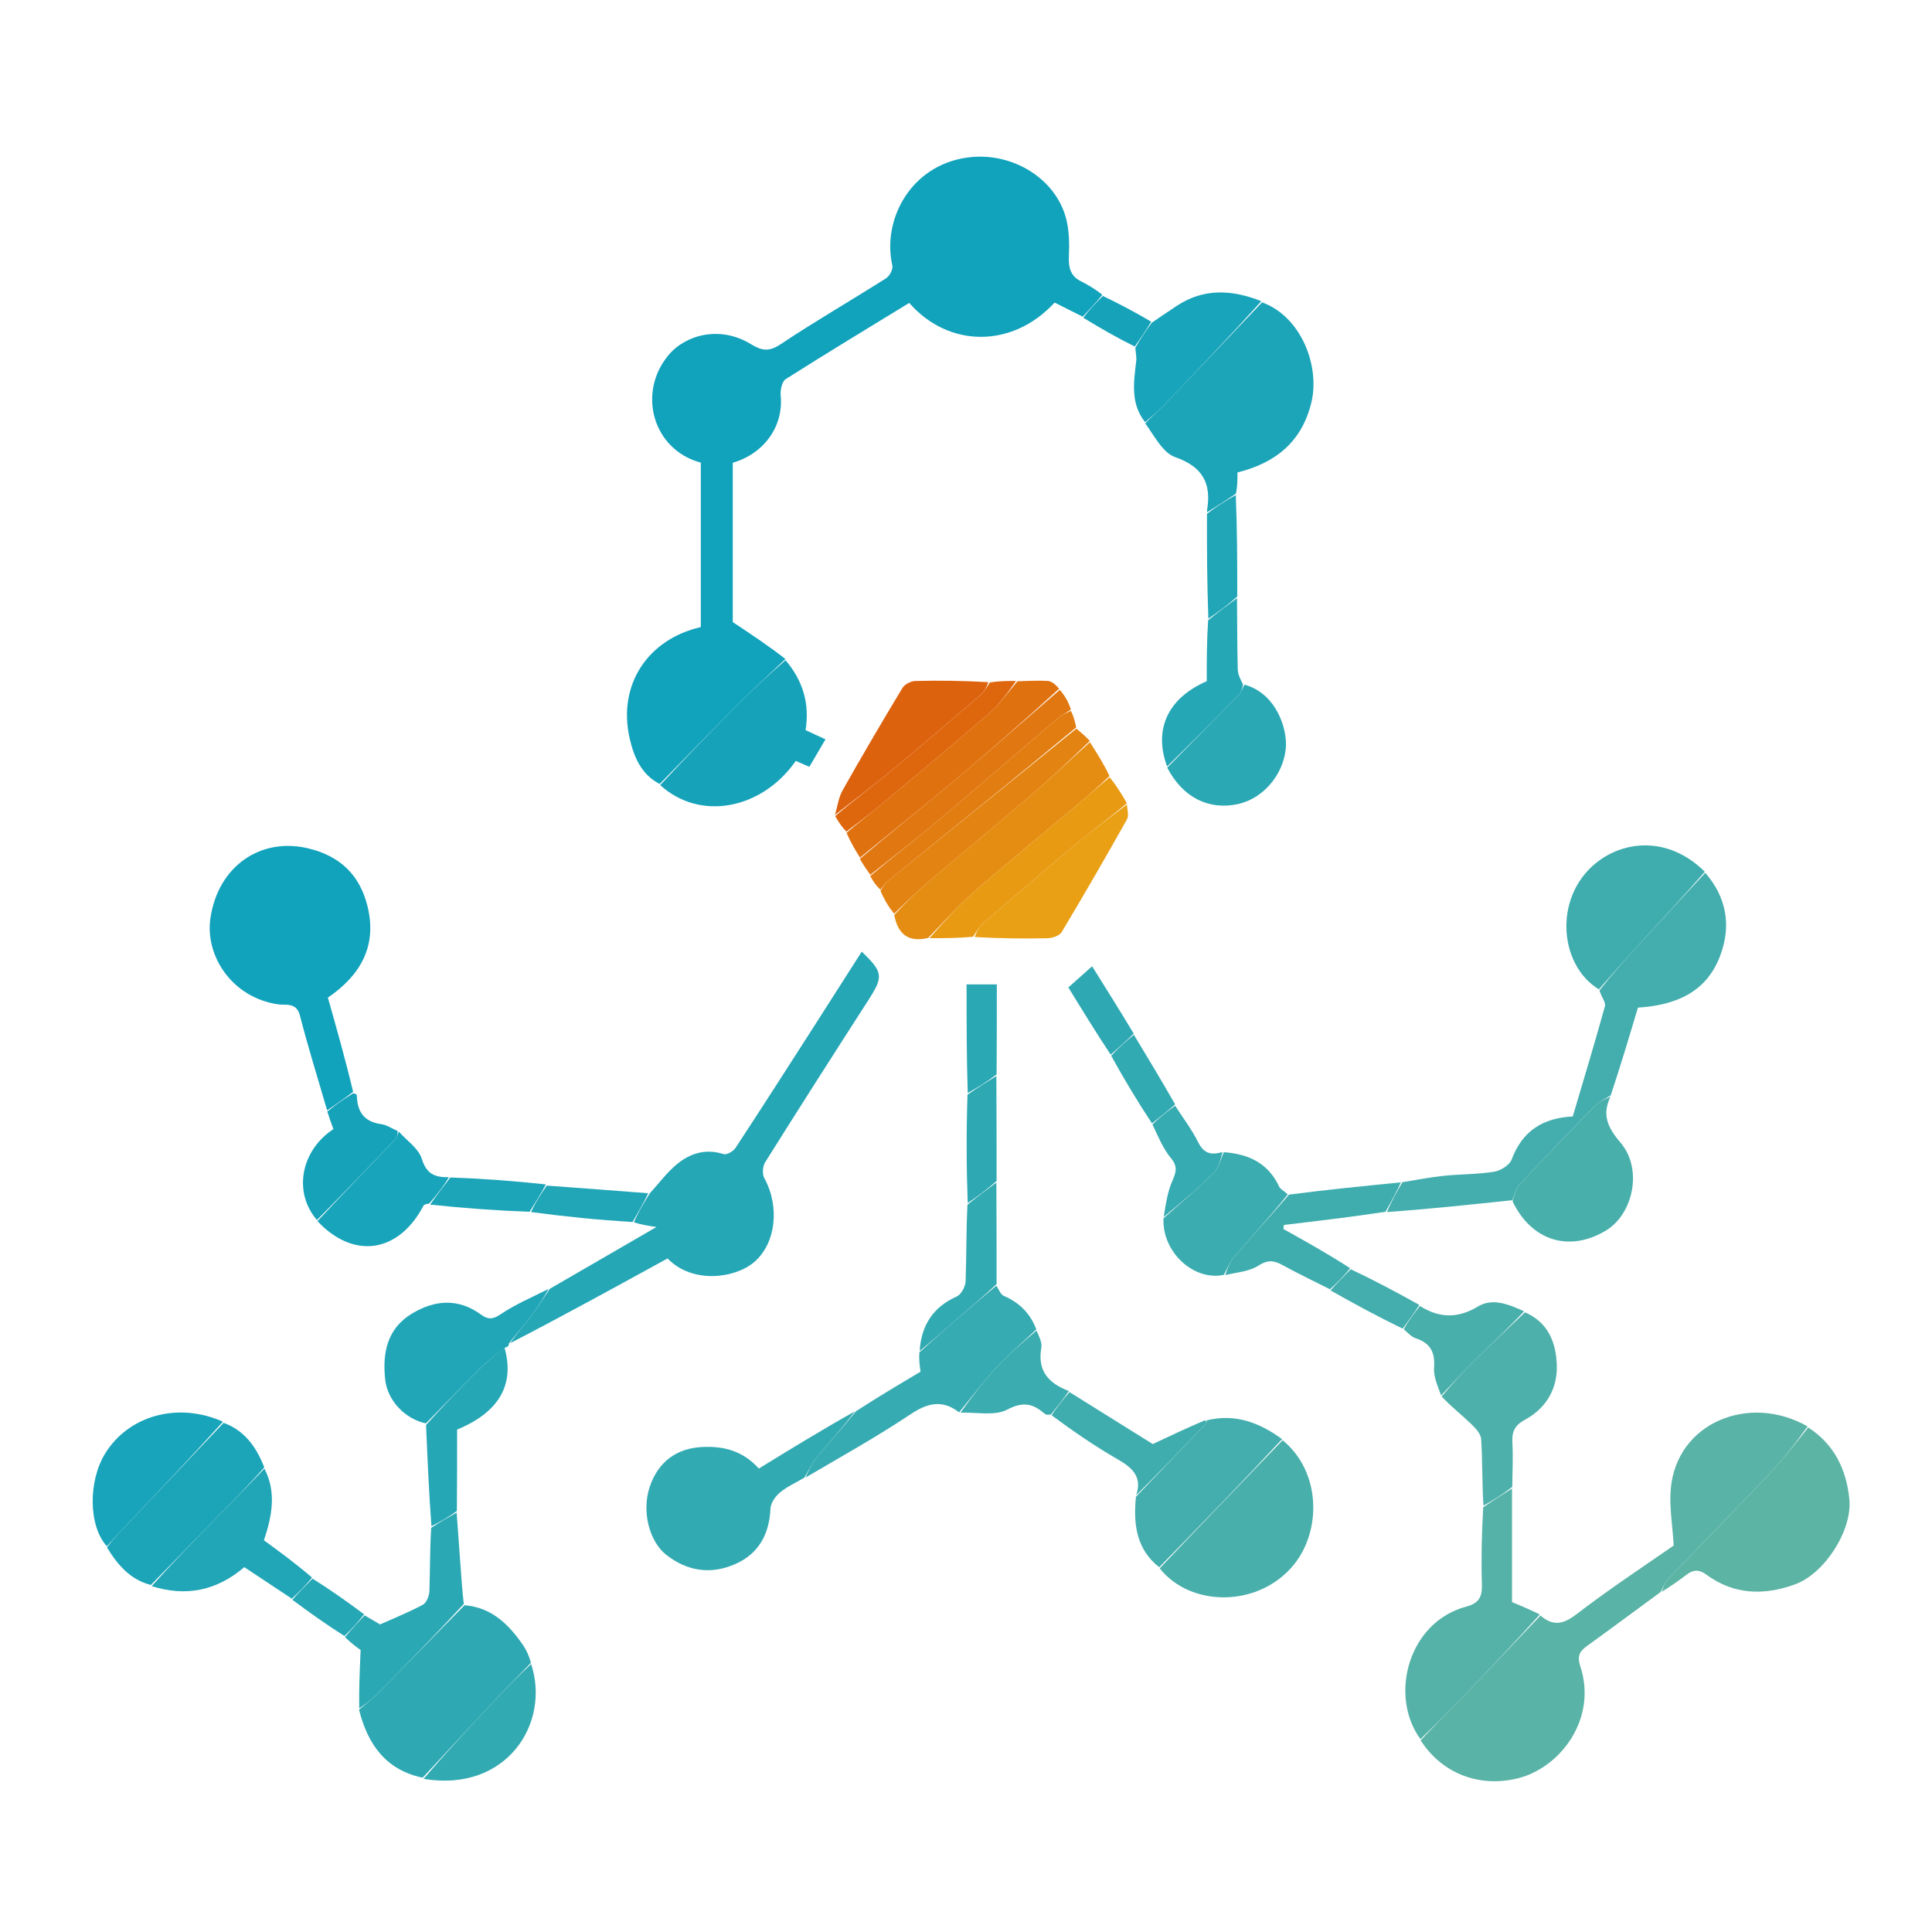 <svg version="1.1" id="Layer_1" xmlns="http://www.w3.org/2000/svg" xmlns:xlink="http://www.w3.org/1999/xlink" x="0px" y="0px"
	 width="100%" viewBox="0 0 562 562" xml:space="preserve">
<path fill="#11A2BC" opacity="1" stroke="none" 
	d="
M314.957,92.119 
	C312.221,90.747 309.484,89.376 306.772,88.017 
	C294.521,101.334 275.971,101.246 264.486,88.114 
	C252.525,95.436 240.448,102.723 228.547,110.288 
	C227.454,110.983 226.938,113.504 227.092,115.086 
	C227.966,124.113 222.145,132.002 213.154,134.611 
	C213.154,150.557 213.154,166.526 213.154,180.965 
	C218.899,184.777 223.832,188.05 228.467,191.704 
	C224.073,195.927 219.876,199.667 215.907,203.636 
	C207.837,211.709 199.891,219.905 191.893,228.05 
	C186.481,225.269 184.351,220.021 183.157,214.753 
	C179.613,199.12 188.516,185.917 203.857,182.417 
	C203.857,166.48 203.857,150.511 203.857,134.572 
	C189.949,130.861 185.326,114.404 194.361,103.415 
	C199.419,97.263 209.496,94.692 218.32,100.047 
	C221.613,102.045 223.645,102.418 227.078,100.13 
	C237.106,93.448 247.564,87.414 257.746,80.955 
	C258.771,80.306 259.82,78.323 259.575,77.252 
	C256.53,63.906 264.92,48.086 281.385,45.826 
	C294.521,44.024 307.194,52.045 310.152,63.7 
	C311.03,67.159 311.089,70.923 310.928,74.521 
	C310.784,77.765 311.325,80.243 314.397,81.801 
	C316.567,82.902 318.67,84.136 320.65,85.773 
	C318.65,88.196 316.804,90.157 314.957,92.119 
z"/>
<path fill="#59B3A6" opacity="1" stroke="none" 
	d="
M483.041,463.113 
	C475.933,468.335 468.851,473.593 461.7,478.756 
	C459.491,480.351 458.695,481.676 459.712,484.774 
	C464.699,499.962 453.907,514.221 441.529,517.297 
	C430.838,519.953 419.763,516.354 413.255,506.25 
	C416.916,502.341 420.372,498.972 423.714,495.494 
	C431.872,487.007 439.978,478.468 448.104,469.95 
	C453.239,474.393 456.722,470.953 460.867,467.831 
	C469.618,461.242 478.782,455.202 486.861,449.575 
	C486.506,443.554 485.562,438.297 486.004,433.159 
	C487.678,413.732 508.966,405.262 525.809,414.94 
	C522.119,420.083 518.458,424.742 514.403,429.027 
	C504.747,439.232 494.884,449.24 485.174,459.395 
	C484.215,460.397 483.741,461.863 483.041,463.113 
z"/>
<path fill="#25A7B6" opacity="1" stroke="none" 
	d="
M159.959,374.883 
	C169.897,369.127 179.835,363.37 190.956,356.929 
	C188.093,356.486 186.436,356.229 184.394,355.55 
	C185.672,352.474 187.334,349.82 188.997,347.167 
	C191.583,344.326 193.901,341.163 196.823,338.725 
	C200.712,335.481 205.255,334.035 210.49,335.721 
	C211.382,336.008 213.284,334.934 213.921,333.965 
	C221.623,322.237 229.183,310.417 236.761,298.609 
	C241.399,291.383 246.005,284.136 250.669,276.829 
	C256.966,282.852 257.011,284.083 252.525,291.047 
	C242.456,306.676 232.45,322.347 222.569,338.095 
	C221.838,339.261 221.685,341.529 222.328,342.699 
	C226.912,351.049 225.671,361.733 219.414,367.099 
	C213.761,371.947 201.344,373.508 194.184,366.068 
	C179.053,374.376 163.911,382.691 148.422,390.709 
	C150.114,388.044 152.269,385.765 154.16,383.285 
	C156.221,380.582 158.036,377.691 159.959,374.883 
z"/>
<path fill="#11A2BC" opacity="1" stroke="none" 
	d="
M95.165,322.995 
	C92.49,313.791 89.616,304.638 87.235,295.359 
	C86.242,291.487 83.04,292.455 81.037,292.174 
	C67.449,290.269 59.607,277.974 61.205,267.126 
	C63.457,251.832 75.891,243.572 89.474,246.737 
	C98.954,248.947 104.702,254.577 106.925,263.711 
	C109.719,275.19 104.903,283.688 95.377,290.193 
	C97.911,299.144 100.463,308.158 102.718,317.607 
	C100.002,319.692 97.583,321.344 95.165,322.995 
z"/>
<path fill="#1CA5B9" opacity="1" stroke="none" 
	d="
M367.111,87.95 
	C378.494,92.057 384.042,106.483 381.456,117.12 
	C378.677,128.545 371.025,134.677 359.967,137.431 
	C359.967,139.494 359.967,141.312 359.546,143.569 
	C356.473,145.671 353.821,147.333 351.168,148.995 
	C351.144,148.832 351.075,148.662 351.102,148.508 
	C352.453,140.684 349.921,135.807 341.853,132.979 
	C338.273,131.724 335.917,126.978 333.16,123.179 
	C334.932,121.14 336.669,119.855 338.144,118.318 
	C347.831,108.226 357.462,98.079 367.111,87.95 
z"/>
<path fill="#43AEAD" opacity="1" stroke="none" 
	d="
M407.959,343.884 
	C411.926,343.256 415.874,342.461 419.863,342.043 
	C424.761,341.53 429.739,341.626 434.585,340.849 
	C436.485,340.544 439.102,338.952 439.711,337.319 
	C442.8,329.048 448.699,325.213 457.504,324.761 
	C460.637,314.165 463.884,303.469 466.859,292.697 
	C467.164,291.593 465.845,290.039 465.261,288.089 
	C469.12,283.198 472.971,278.887 476.881,274.63 
	C483.249,267.698 489.656,260.802 496.047,253.89 
	C502.268,261.082 503.674,269.295 500.375,278.035 
	C496.329,288.754 487.378,292.381 476.455,293.117 
	C473.965,301.46 471.466,309.835 468.547,318.61 
	C466.76,319.83 465.145,320.408 464.068,321.511 
	C456.576,329.189 449.147,336.93 441.835,344.778 
	C440.823,345.864 440.566,347.651 439.959,349.114 
	C427.927,350.399 415.894,351.685 403.473,352.566 
	C404.71,349.402 406.335,346.643 407.959,343.884 
z"/>
<path fill="#5CB4A5" opacity="1" stroke="none" 
	d="
M483.392,463.056 
	C483.741,461.863 484.215,460.397 485.174,459.395 
	C494.884,449.24 504.747,439.232 514.403,429.027 
	C518.458,424.742 522.119,420.083 526.001,415.242 
	C533.448,420.037 537.102,427.331 537.961,436.115 
	C538.848,445.17 530.784,457.761 522.105,460.898 
	C513.099,464.154 504.366,463.927 496.385,458.058 
	C494.224,456.469 492.515,456.564 490.51,458.128 
	C488.32,459.836 486.004,461.382 483.392,463.056 
z"/>
<path fill="#2EA9B3" opacity="1" stroke="none" 
	d="
M135.11,466.95 
	C143.028,467.573 148.013,472.532 152.188,478.61 
	C153.191,480.071 153.898,481.735 154.454,483.695 
	C150.735,487.599 147.246,491.061 143.883,494.64 
	C136.873,502.098 129.929,509.619 122.958,517.113 
	C112.314,514.896 106.977,507.497 104.438,497.331 
	C106.341,495.656 107.966,494.509 109.344,493.119 
	C117.963,484.426 126.527,475.679 135.11,466.95 
z"/>
<path fill="#32AAB2" opacity="1" stroke="none" 
	d="
M233.996,429.834 
	C231.607,431.239 229.014,432.396 226.902,434.138 
	C225.564,435.242 224.197,437.183 224.126,438.804 
	C223.801,446.221 220.751,451.896 213.983,454.924 
	C206.929,458.079 200.059,457.142 193.873,452.339 
	C188.79,448.393 186.632,439.538 188.994,432.514 
	C191.475,425.134 196.882,421.306 204.226,420.92 
	C210.696,420.58 216.22,422.156 220.734,427.188 
	C230.019,421.489 239.168,415.874 248.653,410.566 
	C245.12,415.288 241.169,419.634 237.427,424.152 
	C236.031,425.837 235.125,427.928 233.996,429.834 
z"/>
<path fill="#48AFAB" opacity="1" stroke="none" 
	d="
M373.103,418.949 
	C384.311,428.132 384.473,445.295 376.281,455.258 
	C366.107,467.63 346.381,467.611 337.349,456.212 
	C349.375,443.49 361.239,431.22 373.103,418.949 
z"/>
<path fill="#54B2A8" opacity="1" stroke="none" 
	d="
M447.907,469.639 
	C439.978,478.468 431.872,487.007 423.714,495.494 
	C420.372,498.972 416.916,502.341 413.202,505.904 
	C403.954,493.265 409.674,471.856 426.453,467.37 
	C430.333,466.333 431.184,464.435 431.07,460.82 
	C430.841,453.528 431.019,446.223 431.451,438.456 
	C434.526,436.324 437.179,434.66 439.833,432.997 
	C439.833,444.06 439.833,455.123 439.833,466.021 
	C442.715,467.231 445.212,468.28 447.907,469.639 
z"/>
<path fill="#16A3BA" opacity="1" stroke="none" 
	d="
M192.041,228.369 
	C199.891,219.905 207.837,211.709 215.907,203.636 
	C219.876,199.667 224.073,195.927 228.5,192.041 
	C233.565,197.998 235.572,204.716 234.335,212.393 
	C236.057,213.187 237.927,214.05 240.123,215.064 
	C238.449,217.92 236.997,220.399 235.435,223.065 
	C234.066,222.471 232.773,221.91 231.481,221.347 
	C221.563,235.548 203.561,238.912 192.041,228.369 
z"/>
<path fill="#3FADAE" opacity="1" stroke="none" 
	d="
M495.901,253.584 
	C489.656,260.802 483.249,267.698 476.881,274.63 
	C472.971,278.887 469.12,283.198 465.096,287.794 
	C453.05,280.477 451.747,259.597 465.672,249.981 
	C474.072,244.18 486.212,243.925 495.901,253.584 
z"/>
<path fill="#36ABB1" opacity="1" stroke="none" 
	d="
M234.337,429.791 
	C235.125,427.928 236.031,425.837 237.427,424.152 
	C241.169,419.634 245.12,415.288 248.994,410.52 
	C255.222,406.47 261.446,402.775 267.779,399.014 
	C267.515,397.165 267.272,395.47 267.452,393.382 
	C271.259,389.973 274.608,386.915 278.039,383.953 
	C281.932,380.59 285.898,377.312 289.833,373.998 
	C290.539,375.014 291.025,376.545 291.989,376.957 
	C296.468,378.872 299.651,381.986 301.457,386.698 
	C297.427,390.576 293.471,393.871 289.998,397.614 
	C286.103,401.81 282.645,406.411 278.997,410.836 
	C274.089,407.054 269.822,408.087 264.811,411.432 
	C255.044,417.953 244.753,423.688 234.337,429.791 
z"/>
<path fill="#1CA5B9" opacity="1" stroke="none" 
	d="
M65.045,413.889 
	C71.007,416.06 74.463,420.668 76.876,426.845 
	C72.246,432.103 67.722,436.689 63.213,441.29 
	C56.767,447.871 50.332,454.464 43.892,461.052 
	C38.055,459.572 34.336,455.429 31.122,450.144 
	C32.604,448.047 33.969,446.604 35.336,445.164 
	C45.239,434.739 55.142,424.314 65.045,413.889 
z"/>
<path fill="#21A6B7" opacity="1" stroke="none" 
	d="
M159.597,374.941 
	C158.036,377.691 156.221,380.582 154.16,383.285 
	C152.269,385.765 150.114,388.044 148.057,390.765 
	C148.009,391.456 147.85,391.717 146.986,391.988 
	C144.089,394.125 141.664,396.066 139.472,398.242 
	C134.22,403.453 129.078,408.773 123.892,414.049 
	C117.891,412.796 112.735,407.467 112.058,401.36 
	C111.193,393.575 112.583,386.454 119.913,382.063 
	C126.573,378.073 133.376,377.608 139.987,382.441 
	C141.827,383.785 143.264,383.911 145.533,382.369 
	C149.799,379.47 154.635,377.409 159.597,374.941 
z"/>
<path fill="#4DB0AA" opacity="1" stroke="none" 
	d="
M439.897,432.533 
	C437.179,434.66 434.526,436.324 431.519,437.991 
	C431.112,431.547 431.256,425.087 430.861,418.66 
	C430.763,417.068 429.14,415.35 427.828,414.098 
	C425.085,411.479 422.082,409.131 419.349,406.216 
	C422.534,402.518 425.454,399.171 428.604,396.058 
	C433.518,391.204 438.589,386.51 443.593,381.748 
	C450.403,384.656 452.669,390.618 452.861,397.193 
	C453.061,404.044 449.714,409.671 443.64,412.96 
	C440.635,414.587 439.763,416.437 439.937,419.596 
	C440.166,423.741 439.973,427.91 439.897,432.533 
z"/>
<path fill="#48AFAB" opacity="1" stroke="none" 
	d="
M439.987,349.466 
	C440.566,347.651 440.823,345.864 441.835,344.778 
	C449.147,336.93 456.576,329.189 464.068,321.511 
	C465.145,320.408 466.76,319.83 468.48,319.002 
	C465.988,324.201 467.515,327.851 471.409,332.405 
	C477.909,340.007 475.118,353.151 467.145,357.957 
	C456.565,364.334 445.549,361.03 439.987,349.466 
z"/>
<path fill="#43AEAD" opacity="1" stroke="none" 
	d="
M372.945,418.634 
	C361.239,431.22 349.375,443.49 337.202,455.904 
	C330.627,450.685 329.615,443.534 330.433,435.405 
	C337.497,427.988 344.164,421.065 350.807,414.12 
	C350.995,413.923 350.938,413.492 350.996,413.169 
	C359.141,411.156 366.21,413.694 372.945,418.634 
z"/>
<path fill="#E58D12" opacity="1" stroke="none" 
	d="
M317.051,215.892 
	C319.033,219.007 321.016,222.123 322.745,225.74 
	C319.484,228.837 316.503,231.465 313.464,234.024 
	C303.345,242.545 293.087,250.904 283.127,259.606 
	C278.46,263.684 274.355,268.403 269.995,272.832 
	C264.716,274.088 261.282,272.269 260.126,266.164 
	C263.41,262.574 266.491,259.559 269.765,256.772 
	C279.595,248.402 289.561,240.191 299.355,231.779 
	C305.367,226.616 311.159,221.197 317.051,215.892 
z"/>
<path fill="#2AA8B4" opacity="1" stroke="none" 
	d="
M361.997,199.166 
	C371.017,201.545 374.671,211.855 373.998,217.956 
	C373.155,225.597 367.305,232.334 360.081,233.9 
	C351.638,235.731 344.071,232.023 339.537,223.301 
	C346.678,215.986 353.544,209.077 360.34,202.1 
	C361.097,201.322 361.454,200.153 361.997,199.166 
z"/>
<path fill="#3BACAF" opacity="1" stroke="none" 
	d="
M355.997,335.167 
	C363.143,335.667 368.918,338.311 372.11,345.217 
	C372.465,345.987 373.541,346.423 374.598,347.424 
	C369.621,353.71 364.262,359.53 359.082,365.505 
	C357.761,367.028 357.009,369.043 355.996,370.833 
	C347.369,372.72 338.004,364.344 338.453,354.397 
	C343.63,349.758 348.54,345.684 353.054,341.21 
	C354.556,339.722 355.045,337.211 355.997,335.167 
z"/>
<path fill="#18A4BA" opacity="1" stroke="none" 
	d="
M64.853,413.567 
	C55.142,424.314 45.239,434.739 35.336,445.164 
	C33.969,446.604 32.604,448.047 31.094,449.797 
	C25.696,443.918 25.681,430.882 30.508,422.942 
	C37.436,411.546 52.043,407.801 64.853,413.567 
z"/>
<path fill="#21A6B7" opacity="1" stroke="none" 
	d="
M44.111,461.393 
	C50.332,454.464 56.767,447.871 63.213,441.29 
	C67.722,436.689 72.246,432.103 76.908,427.202 
	C80.375,433.821 79.255,440.748 76.766,448.051 
	C81.435,451.462 86.098,454.871 90.763,458.894 
	C88.808,461.356 86.853,463.203 84.898,465.049 
	C80.295,461.994 75.692,458.939 71.064,455.868 
	C63.07,462.694 54.196,464.559 44.111,461.393 
z"/>
<path fill="#18A4BA" opacity="1" stroke="none" 
	d="
M366.906,87.618 
	C357.462,98.079 347.831,108.226 338.144,118.318 
	C336.669,119.855 334.932,121.14 333.131,122.825 
	C328.812,117.495 329.772,111.221 330.531,104.951 
	C330.654,103.929 330.38,102.858 330.264,101.15 
	C331.839,98.286 333.439,96.08 335.039,93.875 
	C337.481,92.225 339.902,90.543 342.368,88.93 
	C350.164,83.832 358.344,84.197 366.906,87.618 
z"/>
<path fill="#2AA8B4" opacity="1" stroke="none" 
	d="
M134.912,466.575 
	C126.527,475.679 117.963,484.426 109.344,493.119 
	C107.966,494.509 106.341,495.656 104.498,496.956 
	C104.395,491.669 104.625,486.341 104.901,479.965 
	C104.12,479.413 102.173,478.037 100.365,476.212 
	C102.352,473.806 104.199,471.848 106.046,469.89 
	C107.567,470.78 109.089,471.669 110.561,472.53 
	C114.627,470.705 118.939,468.985 123.001,466.8 
	C124.066,466.227 124.862,464.23 124.911,462.856 
	C125.125,456.885 125.016,450.903 125.434,444.42 
	C128.173,442.61 130.504,441.304 132.835,439.999 
	C133.223,445.345 133.615,450.692 133.999,456.039 
	C134.243,459.426 134.476,462.813 134.912,466.575 
z"/>
<path fill="#18A4BA" opacity="1" stroke="none" 
	d="
M115.997,329.165 
	C118.316,331.775 121.738,334.039 122.692,337.078 
	C124.052,341.41 126.271,342.488 130.577,342.451 
	C128.957,345.265 126.926,347.658 124.894,350.051 
	C124.321,350.247 123.426,350.274 123.223,350.662 
	C116.051,364.396 102.959,366.528 92.34,355.216 
	C100.028,346.97 107.562,339.191 115.044,331.361 
	C115.561,330.819 115.688,329.905 115.997,329.165 
z"/>
<path fill="#3FADAE" opacity="1" stroke="none" 
	d="
M356.413,370.901 
	C357.009,369.043 357.761,367.028 359.082,365.505 
	C364.262,359.53 369.621,353.71 374.955,347.5 
	C385.681,346.105 396.368,345.043 407.507,343.932 
	C406.335,346.643 404.71,349.402 403.042,352.498 
	C393.158,353.997 383.316,355.161 373.475,356.324 
	C373.425,356.717 373.375,357.111 373.325,357.504 
	C379.783,361.103 386.24,364.701 392.731,368.905 
	C390.809,371.357 388.854,373.203 386.898,375.05 
	C382.249,372.697 377.534,370.461 372.975,367.943 
	C370.45,366.548 368.642,366.494 365.991,368.197 
	C363.409,369.855 359.92,370.102 356.413,370.901 
z"/>
<path fill="#E0710F" opacity="1" stroke="none" 
	d="
M250.166,249.476 
	C248.773,247.219 247.381,244.962 246.259,242.241 
	C250.03,239.007 253.597,236.315 257.021,233.453 
	C267.315,224.847 277.647,216.284 287.755,207.464 
	C290.85,204.763 293.269,201.286 295.997,198.165 
	C298.927,198.11 301.867,197.896 304.782,198.08 
	C305.933,198.152 307.027,199.113 308.088,200.334 
	C297.467,210.051 286.972,219.187 276.317,228.132 
	C267.7,235.366 258.89,242.37 250.166,249.476 
z"/>
<path fill="#E9A014" opacity="1" stroke="none" 
	d="
M327.833,234 
	C327.865,235.454 328.455,237.222 327.842,238.314 
	C321.651,249.338 315.327,260.288 308.831,271.134 
	C308.2,272.186 306.178,272.883 304.781,272.917 
	C297.834,273.088 290.879,272.982 283.506,272.569 
	C284.116,270.888 284.983,269.422 286.205,268.366 
	C295.228,260.576 304.259,252.794 313.418,245.164 
	C318.084,241.277 323.019,237.711 327.833,234 
z"/>
<path fill="#E89A13" opacity="1" stroke="none" 
	d="
M327.796,233.657 
	C323.019,237.711 318.084,241.277 313.418,245.164 
	C304.259,252.794 295.228,260.576 286.205,268.366 
	C284.983,269.422 284.116,270.888 283.042,272.499 
	C278.927,272.88 274.855,272.928 270.389,272.904 
	C274.355,268.403 278.46,263.684 283.127,259.606 
	C293.087,250.904 303.345,242.545 313.464,234.024 
	C316.503,231.465 319.484,228.837 322.802,226.099 
	C324.662,228.41 326.211,230.862 327.796,233.657 
z"/>
<path fill="#DD620E" opacity="1" stroke="none" 
	d="
M242.891,237.048 
	C243.603,234.654 243.902,232.027 245.097,229.905 
	C250.729,219.902 256.548,210.002 262.478,200.173 
	C263.128,199.096 264.902,198.131 266.182,198.096 
	C273.14,197.902 280.106,198.016 287.492,198.43 
	C286.995,199.977 286.227,201.292 285.134,202.23 
	C276.521,209.629 267.908,217.032 259.166,224.278 
	C253.859,228.677 248.324,232.801 242.891,237.048 
z"/>
<path fill="#E38311" opacity="1" stroke="none" 
	d="
M317.019,215.529 
	C311.159,221.197 305.367,226.616 299.355,231.779 
	C289.561,240.191 279.595,248.402 269.765,256.772 
	C266.491,259.559 263.41,262.574 260.096,265.795 
	C258.637,264.009 257.322,261.913 256.125,259.151 
	C256.908,257.749 257.49,256.91 258.252,256.293 
	C276.525,241.499 294.818,226.728 313.108,211.954 
	C314.401,213.024 315.694,214.095 317.019,215.529 
z"/>
<path fill="#16A3BA" opacity="1" stroke="none" 
	d="
M115.662,328.997 
	C115.688,329.905 115.561,330.819 115.044,331.361 
	C107.562,339.191 100.028,346.97 92.197,354.905 
	C85.077,346.604 87.704,334.536 96.981,328.447 
	C96.425,326.923 95.838,325.316 95.208,323.352 
	C97.583,321.344 100.002,319.692 102.773,318.003 
	C103.361,318.169 103.799,318.371 103.802,318.579 
	C103.879,323.353 105.889,326.345 110.94,327.01 
	C112.456,327.209 113.868,328.201 115.662,328.997 
z"/>
<path fill="#32AAB2" opacity="1" stroke="none" 
	d="
M123.209,517.458 
	C129.929,509.619 136.873,502.098 143.883,494.64 
	C147.246,491.061 150.735,487.599 154.5,484.041 
	C160.196,501.3 147.358,521.484 123.209,517.458 
z"/>
<path fill="#25A7B6" opacity="1" stroke="none" 
	d="
M361.572,199.07 
	C361.454,200.153 361.097,201.322 360.34,202.1 
	C353.544,209.077 346.678,215.986 339.499,222.956 
	C335.49,212.125 339.752,203.07 351.026,198.154 
	C351.026,192.472 351.026,186.698 351.431,180.419 
	C354.502,177.941 357.168,175.969 359.833,173.998 
	C359.888,180.886 359.881,187.777 360.049,194.662 
	C360.085,196.108 360.765,197.537 361.572,199.07 
z"/>
<path fill="#25A7B6" opacity="1" stroke="none" 
	d="
M132.902,439.534 
	C130.504,441.304 128.173,442.61 125.504,443.956 
	C124.77,434.323 124.374,424.65 123.935,414.513 
	C129.078,408.773 134.22,403.453 139.472,398.242 
	C141.664,396.066 144.089,394.125 146.762,392.06 
	C149.812,402.819 145.083,410.873 132.969,415.842 
	C132.969,423.522 132.969,431.296 132.902,439.534 
z"/>
<path fill="#E17710" opacity="1" stroke="none" 
	d="
M250.133,249.823 
	C258.89,242.37 267.7,235.366 276.317,228.132 
	C286.972,219.187 297.467,210.051 308.268,200.678 
	C309.64,202.2 310.775,204.042 311.513,206.398 
	C310.095,207.471 308.94,207.873 308.072,208.612 
	C296.083,218.822 284.194,229.15 272.151,239.295 
	C265.955,244.513 259.502,249.425 253.165,254.475 
	C252.143,253.04 251.122,251.605 250.133,249.823 
z"/>
<path fill="#48AFAB" opacity="1" stroke="none" 
	d="
M443.33,381.447 
	C438.589,386.51 433.518,391.204 428.604,396.058 
	C425.454,399.171 422.534,402.518 419.201,405.903 
	C418.262,403.286 416.951,400.475 417.155,397.778 
	C417.494,393.304 416.028,390.683 411.824,389.297 
	C410.652,388.91 409.688,387.89 408.355,386.667 
	C409.736,384.079 411.39,381.986 413.045,379.892 
	C418.625,383.434 424.027,383.596 429.891,380.066 
	C434.203,377.471 438.777,379.382 443.33,381.447 
z"/>
<path fill="#3FADAE" opacity="1" stroke="none" 
	d="
M350.611,413.105 
	C350.938,413.492 350.995,413.923 350.807,414.12 
	C344.164,421.065 337.497,427.988 330.502,434.955 
	C332.347,429.555 329.353,426.922 325.006,424.424 
	C318.502,420.688 312.301,416.424 305.917,411.702 
	C307.613,408.996 309.362,406.972 311.112,404.948 
	C319.528,410.201 327.944,415.454 335.322,420.059 
	C340.708,417.523 345.467,415.282 350.611,413.105 
z"/>
<path fill="#3BACAF" opacity="1" stroke="none" 
	d="
M310.932,404.643 
	C309.362,406.972 307.613,408.996 305.757,411.422 
	C305.044,411.632 304.292,411.604 303.851,411.219 
	C300.472,408.271 297.59,407.621 292.983,410.046 
	C289.414,411.925 284.265,410.801 279.407,410.924 
	C282.645,406.411 286.103,401.81 289.998,397.614 
	C293.471,393.871 297.427,390.576 301.503,387.041 
	C302.225,388.686 303.18,390.472 302.907,392.044 
	C301.753,398.68 304.857,402.335 310.932,404.643 
z"/>
<path fill="#DE670E" opacity="1" stroke="none" 
	d="
M242.942,237.389 
	C248.324,232.801 253.859,228.677 259.166,224.278 
	C267.908,217.032 276.521,209.629 285.134,202.23 
	C286.227,201.292 286.995,199.977 287.955,198.501 
	C290.37,198.12 292.744,198.074 295.557,198.096 
	C293.269,201.286 290.85,204.763 287.755,207.464 
	C277.647,216.284 267.315,224.847 257.021,233.453 
	C253.597,236.315 250.03,239.007 246.209,241.913 
	C244.924,240.609 243.958,239.169 242.942,237.389 
z"/>
<path fill="#32AAB2" opacity="1" stroke="none" 
	d="
M289.9,373.534 
	C285.898,377.312 281.932,380.59 278.039,383.953 
	C274.608,386.915 271.259,389.973 267.521,392.993 
	C267.977,385.686 271.291,380.257 278.285,377.148 
	C279.589,376.569 280.822,374.267 280.882,372.714 
	C281.162,365.46 281.019,358.19 281.43,350.42 
	C284.499,347.943 287.166,345.971 289.833,343.999 
	C289.877,353.689 289.922,363.379 289.9,373.534 
z"/>
<path fill="#E27D11" opacity="1" stroke="none" 
	d="
M253.135,254.836 
	C259.502,249.425 265.955,244.513 272.151,239.295 
	C284.194,229.15 296.083,218.822 308.072,208.612 
	C308.94,207.873 310.095,207.471 311.501,206.777 
	C312.263,208.167 312.64,209.692 313.062,211.586 
	C294.818,226.728 276.525,241.499 258.252,256.293 
	C257.49,256.91 256.908,257.749 256.096,258.796 
	C255.002,257.804 254.054,256.5 253.135,254.836 
z"/>
<path fill="#36ABB1" opacity="1" stroke="none" 
	d="
M355.626,335.103 
	C355.045,337.211 354.556,339.722 353.054,341.21 
	C348.54,345.684 343.63,349.758 338.521,353.993 
	C339.067,350.511 339.579,346.856 340.99,343.591 
	C342.095,341.036 342.689,339.367 340.617,336.888 
	C338.379,334.21 336.996,330.818 335.246,327.102 
	C337.445,324.86 339.638,323.254 341.831,321.648 
	C344.075,325.132 346.638,328.458 348.469,332.147 
	C350.071,335.376 352.093,336.181 355.626,335.103 
z"/>
<path fill="#2EA9B3" opacity="1" stroke="none" 
	d="
M289.9,343.535 
	C287.166,345.971 284.499,347.943 281.5,349.956 
	C281.12,339.639 281.074,329.282 281.436,318.42 
	C284.508,316.276 287.171,314.637 289.833,312.999 
	C289.878,323.023 289.922,333.047 289.9,343.535 
z"/>
<path fill="#21A6B7" opacity="1" stroke="none" 
	d="
M359.901,173.533 
	C357.168,175.969 354.502,177.941 351.502,179.955 
	C351.12,169.972 351.073,159.948 351.097,149.459 
	C353.821,147.333 356.473,145.671 359.478,144.002 
	C359.877,153.687 359.923,163.378 359.901,173.533 
z"/>
<path fill="#2AA8B4" opacity="1" stroke="none" 
	d="
M289.9,312.534 
	C287.171,314.637 284.508,316.276 281.507,317.956 
	C281.167,307.561 281.167,297.126 281.167,286.345 
	C283.977,286.345 286.685,286.345 289.967,286.345 
	C289.967,294.919 289.967,303.494 289.9,312.534 
z"/>
<path fill="#21A6B7" opacity="1" stroke="none" 
	d="
M188.551,347.099 
	C187.334,349.82 185.672,352.474 184.004,355.48 
	C174.286,354.881 164.574,353.928 154.473,352.57 
	C155.735,349.736 157.386,347.308 159.037,344.879 
	C168.726,345.597 178.416,346.314 188.551,347.099 
z"/>
<path fill="#1CA5B9" opacity="1" stroke="none" 
	d="
M158.79,344.534 
	C157.386,347.308 155.735,349.736 154.041,352.499 
	C144.459,352.143 134.919,351.453 125.137,350.407 
	C126.926,347.658 128.957,345.265 130.993,342.519 
	C140.179,342.841 149.361,343.515 158.79,344.534 
z"/>
<path fill="#32AAB2" opacity="1" stroke="none" 
	d="
M341.837,321.266 
	C339.638,323.254 337.445,324.86 335.101,326.785 
	C331.046,320.649 327.142,314.194 323.238,307.114 
	C325.436,304.659 327.634,302.829 329.833,301 
	C333.836,307.628 337.84,314.257 341.837,321.266 
z"/>
<path fill="#43AEAD" opacity="1" stroke="none" 
	d="
M412.87,379.595 
	C411.39,381.986 409.736,384.079 408.04,386.502 
	C401.069,383.116 394.139,379.399 387.053,375.367 
	C388.854,373.203 390.809,371.357 392.907,369.204 
	C399.598,372.365 406.146,375.832 412.87,379.595 
z"/>
<path fill="#2EA9B3" opacity="1" stroke="none" 
	d="
M329.788,300.659 
	C327.634,302.829 325.436,304.659 323.094,306.797 
	C318.791,300.317 314.633,293.529 310.776,287.234 
	C312.991,285.261 315.068,283.41 317.682,281.081 
	C321.549,287.249 325.646,293.784 329.788,300.659 
z"/>
<path fill="#25A7B6" opacity="1" stroke="none" 
	d="
M105.904,469.582 
	C104.199,471.848 102.352,473.806 100.198,475.906 
	C94.991,472.591 90.091,469.134 85.044,465.363 
	C86.853,463.203 88.808,461.356 90.907,459.205 
	C95.954,462.357 100.857,465.816 105.904,469.582 
z"/>
<path fill="#16A3BA" opacity="1" stroke="none" 
	d="
M334.871,93.571 
	C333.439,96.08 331.839,98.286 330.094,100.801 
	C325.061,98.317 320.172,95.523 315.121,92.424 
	C316.804,90.157 318.65,88.196 320.803,86.092 
	C325.641,88.389 330.172,90.828 334.871,93.571 
z"/>
</svg>